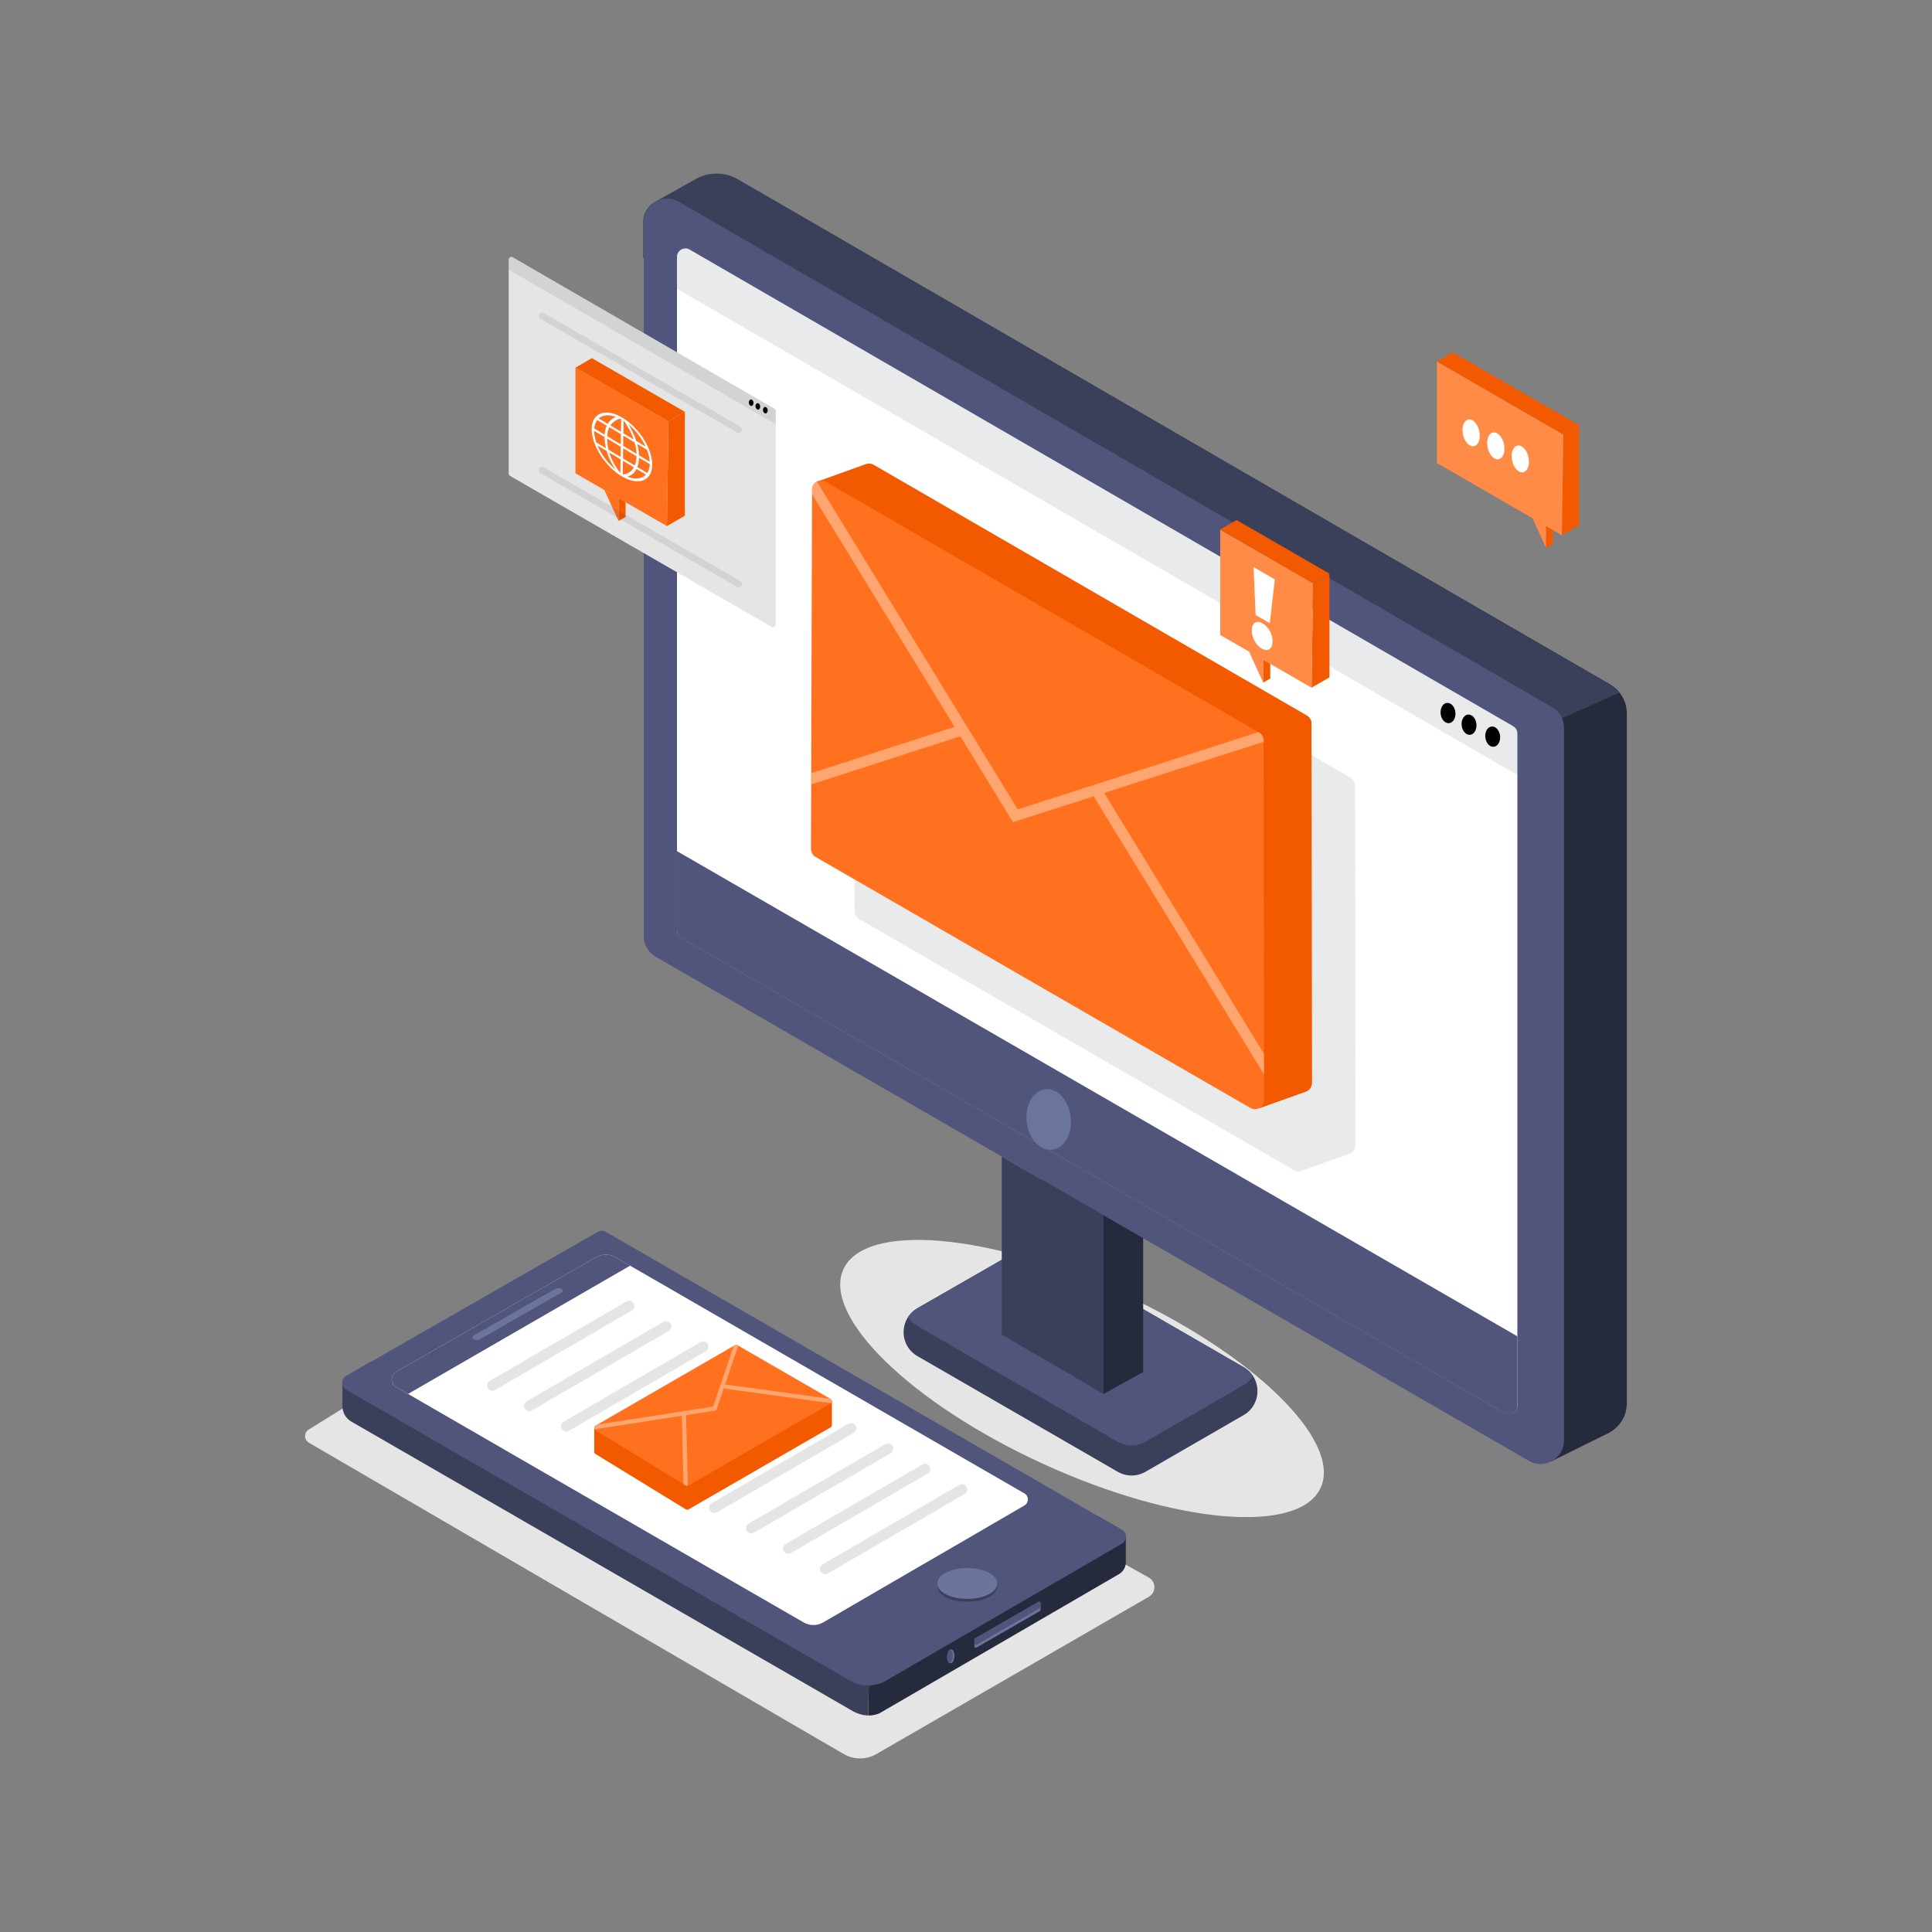 <?xml version="1.0" encoding="UTF-8"?>
<svg xmlns="http://www.w3.org/2000/svg" viewBox="0 0 512 512">
  <rect x="0" y="0" width="512" height="512" fill="#808080" stroke="none"/>
  <defs>
    <style>
      .cls-1 {
        fill: #fff;
      }

      .cls-2 {
        mix-blend-mode: screen;
        opacity: .3;
      }

      .cls-2, .cls-3 {
        fill: #6b749b;
      }

      .cls-4 {
        fill: #ffa570;
      }

      .cls-5 {
        fill: #ff711f;
      }

      .cls-6 {
        isolation: isolate;
      }

      .cls-7, .cls-8 {
        fill: #252b3d;
      }

      .cls-9 {
        fill: #3a4059;
      }

      .cls-10 {
        fill: #e5e5e5;
      }

      .cls-11, .cls-8 {
        opacity: .1;
      }

      .cls-12 {
        fill: #51557c;
      }

      .cls-13 {
        fill: #ff8b47;
      }

      .cls-14 {
        fill: #f35a00;
      }
    </style>
  </defs>
  <g class="cls-6">
    <g id="Camada_1" data-name="Camada 1">
      <g>
        <g>
          <g>
            <ellipse class="cls-10" cx="286.75" cy="365.34" rx="24.86" ry="69.55" transform="translate(-164.8 473.96) rotate(-65.4)"></ellipse>
            <g>
              <g>
                <g>
                  <path class="cls-9" d="m243.12,359.38l53.1,30.66c2.27,1.31,5.07,1.31,7.34,0l26.01-15.02c3.82-2.21,4.66-7,2.51-10.34-.6-.93-1.43-1.75-2.5-2.37l-53-30.62c-2.26-1.31-5.05-1.31-7.32-.01l-26.11,14.99c-1.08.62-1.92,1.44-2.52,2.38-2.15,3.34-1.32,8.13,2.5,10.34Z"></path>
                  <path class="cls-12" d="m240.62,349.05c.6.93,1.43,1.75,2.5,2.37l53.1,30.66c2.27,1.31,5.07,1.31,7.34,0l26.01-15.02c1.07-.62,1.9-1.44,2.51-2.37-.6-.93-1.43-1.75-2.5-2.37l-53-30.62c-2.26-1.31-5.05-1.31-7.32-.01l-26.11,14.99c-1.08.62-1.92,1.44-2.52,2.38Z"></path>
                </g>
                <g>
                  <polygon class="cls-7" points="275.97 300.69 275.97 347.86 289.33 355.65 289.43 367.64 292.46 369.41 292.47 369.4 302.95 363.6 302.95 316.62 275.97 300.69"></polygon>
                  <polygon class="cls-9" points="265.48 306.51 265.48 353.67 289.43 367.64 292.46 369.41 292.47 369.41 292.47 322.08 275.97 312.56 265.48 306.51"></polygon>
                </g>
              </g>
              <g>
                <g>
                  <g>
                    <path class="cls-7" d="m187.28,58.23v183.08c0,3.18,1.69,6.11,4.44,7.7l226.08,130.53c5.93,3.42,13.33-.86,13.33-7.7v-182.76c0-2.02-.69-3.95-1.9-5.5-.61-.78-1.35-1.45-2.2-2-.11-.07-.22-.14-.33-.2l-12.36-7.15L200.62,50.53c-5.93-3.43-13.34.85-13.34,7.69Z"></path>
                    <path class="cls-7" d="m426.54,379.63l-15.69,7.78,3.62-9.8s7.13,2.23,12.07,2.01Z"></path>
                  </g>
                  <path class="cls-9" d="m170.46,58.87v9.36l16.68,9.49,210.21,119.65,16.47-6.99,15.28-6.78c-.61-.78-1.35-1.45-2.2-2l-12.69-7.36L195.56,47.52c-3.45-2-7.71-2.03-11.19-.07l-10.2,5.73-1.08.61c-1.56,1.09-2.64,2.9-2.64,5.08Z"></path>
                </g>
                <path class="cls-12" d="m170.61,58.85v189.29c0,2.21,1.18,4.26,3.1,5.37l231.45,133.63c4.14,2.39,9.31-.59,9.31-5.37v-188.97c0-2.21-1.18-4.26-3.1-5.37l-.33-.19L179.92,53.48c-1.84-1.07-3.89-1.07-5.6-.31-.38.17-.74.37-1.08.61-1.56,1.09-2.64,2.9-2.64,5.07Z"></path>
                <g>
                  <path class="cls-1" d="m179.41,68.07v178.49c0,.79.43,1.53,1.12,1.93l218.24,126c.35.2.73.31,1.11.31,1.08,0,2.24-.86,2.24-2.24v-178.18c0-.79-.43-1.53-1.12-1.93l-218.24-126.31c-.35-.21-.73-.31-1.11-.31-1.08,0-2.24.86-2.24,2.24Z"></path>
                  <g>
                    <path class="cls-8" d="m179.41,68.07v8.47l222.71,128.83v-10.99c0-.79-.43-1.53-1.12-1.93l-218.24-126.31c-.35-.21-.73-.31-1.11-.31-1.08,0-2.24.86-2.24,2.24Z"></path>
                    <g>
                      <path d="m393.61,195.22c.08,1.49,1.02,2.69,2.11,2.69s1.9-1.2,1.83-2.69c-.08-1.49-1.02-2.69-2.11-2.69s-1.9,1.2-1.83,2.69Z"></path>
                      <path d="m387.34,192.05c.08,1.49,1.02,2.69,2.11,2.69s1.9-1.2,1.83-2.69c-.08-1.49-1.02-2.69-2.11-2.69s-1.9,1.2-1.83,2.69Z"></path>
                      <path d="m381.77,188.96c.08,1.49,1.02,2.69,2.11,2.69s1.9-1.2,1.83-2.69c-.08-1.49-1.02-2.69-2.11-2.69s-1.9,1.2-1.83,2.69Z"></path>
                    </g>
                  </g>
                </g>
                <path class="cls-12" d="m179.41,225.56v21.06c0,.79.43,1.53,1.12,1.93l218.24,126c.35.2.73.31,1.11.31,1.08,0,2.24-.86,2.24-2.24v-18.48l-222.71-128.58Z"></path>
                <path class="cls-3" d="m272.03,296.67c.24,4.45,3.06,8.05,6.32,8.05s5.7-3.61,5.46-8.05c-.24-4.45-3.06-8.05-6.32-8.05s-5.7,3.61-5.46,8.05Z"></path>
              </g>
            </g>
          </g>
          <g>
            <path class="cls-8" d="m359.1,208.18c0-.38-.09-.74-.25-1.07-.21-.42-.53-.78-.95-1.02l-114.83-66.45c-.64-.37-1.35-.41-1.96-.2-.05.02-.1.03-.15.05l-12.23,4.39c-.24.05-.46.13-.67.24,0,0,0,0-.01,0h-.01s0,0,0,0c-.73.4-1.25,1.16-1.26,2.11v1.24s-.23,73.89-.23,73.89v3s-.06,17.11-.06,17.11c0,.87.46,1.67,1.21,2.1l115.22,66.52c.71.41,1.49.41,2.15.13h0s12.37-4.41,12.37-4.41l.31-.11c.84-.36,1.47-1.18,1.47-2.22l-.1-95.3Zm-12.59,92.17h0s0,0,0,0h0Z"></path>
            <g>
              <path class="cls-14" d="m227.86,133.62l-.27,86.86c0,.87.46,1.67,1.21,2.1l100.53,58.04,5.64,3.25-1.47,9.88,12.37-4.41.31-.11c.84-.36,1.47-1.18,1.47-2.22l-.1-95.3c0-.38-.09-.74-.25-1.07-.21-.42-.53-.78-.95-1.02l-114.83-66.45c-.64-.37-1.35-.41-1.96-.2-.05.02-.1.03-.15.05l-12.93,4.64,11.39,5.97Z"></path>
              <path class="cls-14" d="m334.97,283.87l-1.47,9.88,12.37-4.41.31-.11c.84-.36,1.47-1.18,1.47-2.22l-.1-95.3c0-.38-.09-.74-.25-1.07l-16.42,5.61-1.55,84.37,5.64,3.25Z"></path>
              <path class="cls-5" d="m214.92,224.99c0,.87.46,1.67,1.21,2.1l115.22,66.52c1.61.93,3.63-.23,3.62-2.1v-6.8s-.01-5.46-.01-5.46l-.09-82.67v-.37c0-.86-.46-1.66-1.21-2.09l-.17-.1-114.66-66.35c-.78-.45-1.66-.41-2.35-.04-.74.39-1.28,1.16-1.28,2.12v1.24s-.23,73.89-.23,73.89v3s-.06,17.11-.06,17.11Z"></path>
              <path class="cls-4" d="m289.24,210.08l45.73,74.63v-5.46s-43.3-70.66-43.3-70.66c-.41-.67-1.29-.88-1.96-.47-.67.41-.88,1.29-.47,1.96Z"></path>
              <path class="cls-4" d="m214.98,207.89l40.28-13.01c.75-.24,1.16-1.05.92-1.79-.24-.75-1.05-1.16-1.79-.92l-39.39,12.73v3Z"></path>
              <path class="cls-4" d="m215.21,131l53.24,86.89,66.43-21.31v-.37c0-.86-.46-1.66-1.21-2.09l-.17-.1-63.8,20.47-53.21-86.86c-.74.39-1.28,1.16-1.28,2.12v1.24Z"></path>
            </g>
          </g>
        </g>
        <g>
          <g>
            <g>
              <polygon class="cls-13" points="330.99 172.63 334.77 180.9 334.77 174.82 330.99 172.63"></polygon>
              <polygon class="cls-14" points="334.77 180.9 336.64 179.82 336.64 175.89 334.77 174.82 334.77 180.9"></polygon>
            </g>
            <polygon class="cls-14" points="352.32 152.02 352.32 179.51 347.57 182.25 347.98 154.55 352.32 152.02"></polygon>
            <polygon class="cls-13" points="323.37 140.34 323.37 168.28 347.57 182.25 347.98 154.55 323.37 140.34"></polygon>
            <path class="cls-1" d="m336.52,165.16l-3.76-2.16-.55-12.7,5.63,3.24-1.33,11.62Zm-2.13,6.74c-1.63-.94-2.71-3.1-2.65-4.96.06-1.89,1.23-2.67,2.86-1.74,1.63.94,2.71,3.02,2.65,4.9-.06,1.86-1.24,2.73-2.86,1.79Z"></path>
            <polygon class="cls-14" points="352.32 152.02 327.71 137.82 323.37 140.34 347.98 154.55 352.32 152.02"></polygon>
          </g>
          <g>
            <g>
              <polygon class="cls-13" points="406.11 137.29 409.75 145.25 409.75 139.39 406.11 137.29"></polygon>
              <polygon class="cls-14" points="409.74 145.25 411.55 144.21 411.55 140.43 409.75 139.39 409.74 145.25"></polygon>
            </g>
            <polygon class="cls-14" points="418.49 112.71 418.49 139.19 413.91 141.83 414.31 115.15 418.49 112.71"></polygon>
            <polygon class="cls-13" points="380.79 95.79 380.79 122.71 413.91 141.83 414.31 115.15 380.79 95.79"></polygon>
            <g>
              <path class="cls-1" d="m402.39,118.06c-1.24.02-2.01,1.63-1.73,3.6.28,1.97,1.51,3.54,2.74,3.52,1.24-.02,2.01-1.63,1.73-3.6-.28-1.97-1.51-3.54-2.74-3.52Z"></path>
              <path class="cls-1" d="m395.9,114.61c-1.24.02-2.01,1.63-1.73,3.6.28,1.97,1.51,3.54,2.74,3.52,1.24-.02,2.01-1.63,1.73-3.6-.28-1.97-1.51-3.54-2.74-3.52Z"></path>
              <path class="cls-1" d="m389.37,111.15c-1.24.02-2.01,1.63-1.73,3.6.28,1.97,1.51,3.54,2.74,3.52,1.24-.02,2.01-1.63,1.73-3.6-.28-1.97-1.51-3.54-2.74-3.52Z"></path>
            </g>
            <polygon class="cls-14" points="418.49 112.71 384.98 93.37 380.8 95.8 414.31 115.15 418.49 112.71"></polygon>
          </g>
        </g>
        <g>
          <path class="cls-10" d="m134.81,68.78v56.72c0,.25.14.49.35.61l69.36,40.04c.11.06.23.1.35.1.34,0,.71-.27.71-.71v-56.62c0-.25-.14-.49-.35-.61l-69.36-40.14c-.11-.07-.23-.1-.35-.1-.34,0-.71.27-.71.71Z"></path>
          <g>
            <g>
              <g>
                <polygon class="cls-5" points="160.13 129.79 163.92 138.07 163.92 131.97 160.13 129.79"></polygon>
                <polygon class="cls-14" points="163.91 138.07 165.79 136.99 165.79 133.05 163.92 131.97 163.91 138.07"></polygon>
              </g>
              <polygon class="cls-14" points="181.5 109.14 181.5 136.67 176.74 139.42 177.15 111.67 181.5 109.14"></polygon>
              <polygon class="cls-5" points="152.5 97.44 152.5 125.43 176.74 139.42 177.15 111.67 152.5 97.44"></polygon>
              <polygon class="cls-14" points="181.5 109.14 156.85 94.91 152.5 97.44 177.15 111.67 181.5 109.14"></polygon>
            </g>
            <path class="cls-1" d="m156.8,113.63c-.06,4.27,3.48,9.9,7.91,12.55,4.42,2.65,8.08,1.33,8.14-2.94.06-4.27-3.48-9.9-7.91-12.55-4.42-2.65-8.08-1.33-8.14,2.94Zm4.46,5.55c-.25-1-.38-2-.39-2.97l3.63,2.17-.04,2.71-3.2-1.91Zm1.83,5.22c-2.03-1.66-3.75-3.95-4.75-6.34l2.44,1.46c.32,1.12.78,2.23,1.36,3.3.29.54.61,1.07.95,1.57Zm1.36-2.68l-.05,3.63c-.24-.28-1-1.23-1.76-2.63-.48-.9-.88-1.84-1.17-2.78l2.98,1.78Zm-2.69-8.97c.88-1.32,2.16-1.69,2.57-1.78.1.05.19.1.29.15l-.05,3.3-2.8-1.68Zm-3.1-1.86c1.05-.94,2.69-1.09,4.54-.42-.37.15-.72.35-1.03.6-.44.34-.81.76-1.11,1.26l-2.4-1.43Zm2.23,4.7c.05-.9.25-1.7.6-2.38l3.07,1.84-.04,2.71-3.62-2.17Zm-3.42-2.04c.08-.91.35-1.67.81-2.25l2.52,1.51c-.32.7-.51,1.5-.56,2.4l-2.77-1.66Zm2.76,2.28c0,.97.13,1.96.36,2.95l-2.56-1.53c-.38-1.09-.57-2.13-.58-3.08l2.78,1.66Zm9.11,5.46l2.86,1.71c-.03.93-.26,1.72-.66,2.34l-2.64-1.58c.26-.7.41-1.53.44-2.47Zm-4.14-6.47l.05-3.3c.07.04.14.09.2.13.27.39.94,1.39,1.6,2.73.34.69.63,1.39.87,2.07l-2.73-1.63Zm2.98,2.41c.32,1.08.49,2.1.51,3.05l-3.55-2.12.04-2.71,2.99,1.79Zm.45-.36c-.28-.84-.63-1.7-1.05-2.55-.31-.63-.65-1.25-1.02-1.85,1.88,1.54,3.52,3.66,4.54,5.88l-2.47-1.48Zm.06,4.03c-.04.95-.19,1.77-.47,2.46l-3.12-1.87.04-2.71,3.55,2.13Zm.65-.24c-.02-.94-.18-1.96-.48-3.02l2.6,1.55c.43,1.12.67,2.18.73,3.17l-2.84-1.7Zm1.86,5.11c-1.07,1.16-2.89,1.36-4.95.55.36-.09.69-.23,1-.42.6-.37,1.08-.92,1.43-1.63l2.52,1.51Zm-3.21-1.92c-.92,1.7-2.46,1.85-2.96,1.85l.05-3.59,2.9,1.74Z"></path>
          </g>
          <g>
            <g class="cls-11">
              <path class="cls-7" d="m195.72,114.72c-.15,0-.3-.04-.44-.12l-52.05-30.11c-.42-.25-.57-.79-.32-1.21.25-.43.79-.57,1.21-.32l52.05,30.11c.42.25.57.79.32,1.21-.16.28-.46.44-.77.44Z"></path>
            </g>
            <g class="cls-11">
              <path class="cls-7" d="m195.72,155.63c-.15,0-.3-.04-.44-.12l-52.05-30.11c-.42-.25-.57-.79-.32-1.21.25-.43.79-.57,1.21-.32l52.05,30.11c.42.25.57.79.32,1.21-.16.28-.46.44-.77.44Z"></path>
            </g>
          </g>
          <g>
            <path class="cls-8" d="m134.81,68.78v2.69l70.77,40.94v-3.49c0-.25-.14-.49-.35-.61l-69.36-40.14c-.11-.07-.23-.1-.35-.1-.34,0-.71.27-.71.71Z"></path>
            <g>
              <path d="m202.2,108.7c.03.47.33.86.67.86s.61-.38.58-.86c-.03-.47-.33-.85-.67-.85s-.61.38-.58.85Z"></path>
              <path d="m200.21,107.69c.03.47.33.86.67.86s.61-.38.58-.86c-.03-.47-.33-.85-.67-.85s-.61.38-.58.85Z"></path>
              <path d="m198.44,106.71c.02.47.33.86.67.86s.61-.38.58-.86c-.03-.47-.33-.85-.67-.85s-.61.38-.58.85Z"></path>
            </g>
          </g>
        </g>
        <g>
          <path class="cls-10" d="m291.46,410.8l13.15,7.37c1.82,1.21,1.73,3.9-.15,4.99l-72.2,41.68c-2.69,1.55-6.01,1.55-8.7-.02l-141.69-82.48c-1.33-.77-1.36-2.68-.06-3.5l13.61-8.43,129.89,75,66.15-34.62Z"></path>
          <g>
            <path class="cls-7" d="m230.05,454.62c.95.02,1.99-.12,3.04-.59,0,0,0,0,0,0l1.33-.77s0,0,0,0l.55-.32,61.59-35.79c1.11-.65,1.79-1.83,1.79-3.12v-6.82c-.02-.69-.37-1.38-1.06-1.77l-6.46-3.73-60.37,34.87-.23,10.12-.18,7.94Z"></path>
            <path class="cls-9" d="m90.75,366.11v6.54c0,1.68.89,3.24,2.35,4.08l132.82,76.69.3.17s.02,0,.03.01c.62.33,2.05.97,3.8,1.02l.18-7.94.23-10.12-132.06-75.72h0l-6.61,3.79c-.59.34-.94.89-1.04,1.48Z"></path>
            <polygon class="cls-1" points="273.18 403.77 214.49 437.87 100.38 371.98 159.46 338.11 273.18 403.77"></polygon>
            <polygon class="cls-1" points="273.18 403.77 214.49 437.87 100.38 371.98 159.46 338.11 273.18 403.77"></polygon>
            <g>
              <path class="cls-3" d="m275.77,424.86v1.74c0,.14-.07.27-.19.34l-16.77,9.68c-.26.15-.58-.04-.58-.34v-1.74c0-.14.07-.27.19-.34l16.77-9.68c.26-.15.58.04.58.34Z"></path>
              <path class="cls-12" d="m275.77,424.86v.99c0,.14-.07.27-.19.34l-16.77,9.68c-.26.15-.58-.04-.58-.34v-.99c0-.14.07-.27.19-.34l16.77-9.68c.26-.15.58.04.58.34Z"></path>
            </g>
            <g>
              <path class="cls-3" d="m252.92,438.99c-.05,1.03-.52,1.84-1.05,1.81-.06,0-.12-.02-.18-.04-.43-.19-.73-.96-.68-1.86.04-.87.39-1.59.81-1.77.08-.03.15-.05.23-.04.53.03.91.88.86,1.91Z"></path>
              <path class="cls-12" d="m252.51,438.99c-.04.87-.39,1.59-.81,1.77-.43-.19-.73-.96-.68-1.86.04-.87.39-1.59.81-1.77.43.19.73.96.68,1.86Z"></path>
            </g>
            <g>
              <path class="cls-12" d="m90.75,366.84c.1.59.44,1.13,1.03,1.47l133.53,77.1c1.52.88,3.22,1.3,4.92,1.26,1.57-.03,3.14-.46,4.55-1.27l62.52-36.3c.68-.4,1.04-1.08,1.06-1.77v-.13c-.02-.69-.37-1.38-1.06-1.77l-6.46-3.73-25.05-14.47-67.03-38.71-38.22-22.07c-.65-.38-1.46-.38-2.12,0l-60.02,34.39h0l-6.61,3.79c-.59.34-.94.89-1.04,1.48-.04.24-.04.49,0,.73Z"></path>
              <path class="cls-9" d="m264.31,419.73c.16,3.14-3.56,4.74-7.96,4.74-4.4,0-8.15-1.41-7.96-4.83.13-2.25,3.56-3.35,7.96-3.35,4.4,0,7.85,1.18,7.96,3.43Z"></path>
              <ellipse class="cls-3" cx="256.34" cy="419.64" rx="7.96" ry="4.09"></ellipse>
              <path class="cls-2" d="m262.58,419.38c0,1.77-2.79,3.2-6.24,3.2-3.45,0-6.24-1.43-6.24-3.2s2.79-3.2,6.24-3.2c3.45,0,6.24,1.43,6.24,3.2Z"></path>
              <path class="cls-1" d="m104.98,367.58l3.16,1.83,10.5,6.07,23.54,13.6,25.57,14.76,10.26,5.93,18.68,10.79,16.29,9.4c1.6.92,3.57.92,5.16,0l2.09-1.21,21.11-12.28,10.26-5.94,19.89-11.57c1.22-.71,1.22-2.48,0-3.19l-19.89-11.48-10.26-5.93-21.11-12.19-23.54-13.6-18.68-10.79-10.26-5.92-.76-.44-3.89-2.24c-1.59-.92-3.55-.92-5.15,0l-15.77,9.04-23.54,13.5-13.66,7.83c-1.56.9-1.57,3.15,0,4.06Z"></path>
              <g>
                <path class="cls-10" d="m218.69,417.18c.24,0,.48-.06.7-.19l36.26-21.07c.67-.39.89-1.24.51-1.91-.39-.67-1.24-.89-1.91-.51l-36.26,21.07c-.67.39-.89,1.24-.51,1.91.26.45.73.7,1.21.7Z"></path>
                <path class="cls-10" d="m208.89,411.78c.24,0,.48-.06.7-.19l36.26-21.07c.67-.39.89-1.24.51-1.91s-1.24-.89-1.91-.51l-36.26,21.07c-.67.39-.89,1.24-.51,1.91.26.45.73.7,1.21.7Z"></path>
                <path class="cls-10" d="m199.08,406.38c.24,0,.48-.06.7-.19l36.26-21.07c.67-.39.89-1.24.51-1.91-.39-.67-1.24-.89-1.91-.51l-36.26,21.07c-.67.39-.89,1.24-.51,1.91.26.45.73.7,1.21.7Z"></path>
                <path class="cls-10" d="m189.28,400.98c.24,0,.48-.06.7-.19l36.26-21.07c.67-.39.89-1.24.51-1.91-.39-.67-1.24-.89-1.91-.51l-36.26,21.07c-.67.39-.89,1.24-.51,1.91.26.45.73.7,1.21.7Z"></path>
                <path class="cls-10" d="m179.48,395.57c.24,0,.48-.06.7-.19l36.26-21.07c.67-.39.89-1.24.51-1.91s-1.24-.89-1.91-.51l-36.26,21.07c-.67.39-.89,1.24-.51,1.91.26.45.73.7,1.21.7Z"></path>
                <path class="cls-10" d="m169.68,390.17c.24,0,.48-.06.7-.19l36.26-21.07c.67-.39.89-1.24.51-1.91-.39-.67-1.24-.89-1.91-.51l-36.26,21.07c-.67.39-.89,1.24-.51,1.91.26.45.73.7,1.21.7Z"></path>
                <path class="cls-10" d="m159.88,384.77c.24,0,.48-.06.7-.19l36.26-21.07c.67-.39.89-1.24.51-1.91-.39-.67-1.24-.89-1.91-.51l-36.26,21.07c-.67.39-.89,1.24-.51,1.91.26.45.73.7,1.21.7Z"></path>
                <path class="cls-10" d="m150.08,379.37c.24,0,.48-.06.7-.19l36.26-21.07c.67-.39.89-1.24.51-1.91-.39-.67-1.24-.89-1.91-.51l-36.26,21.07c-.67.39-.89,1.24-.51,1.91.26.45.73.7,1.21.7Z"></path>
                <path class="cls-10" d="m140.27,373.97c.24,0,.48-.06.7-.19l36.26-21.07c.67-.39.89-1.24.51-1.91-.39-.67-1.24-.89-1.91-.51l-36.26,21.07c-.67.39-.89,1.24-.51,1.91.26.45.73.7,1.21.7Z"></path>
                <path class="cls-10" d="m130.47,368.57c.24,0,.48-.06.7-.19l36.26-21.07c.67-.39.89-1.24.51-1.91-.39-.67-1.24-.89-1.91-.51l-36.26,21.07c-.67.39-.89,1.24-.51,1.91.26.45.73.7,1.21.7Z"></path>
              </g>
              <path class="cls-12" d="m104.98,367.58l3.16,1.83,58.85-34-3.89-2.24c-1.59-.92-3.55-.92-5.15,0l-15.77,9.04-23.54,13.5-13.66,7.83c-1.56.9-1.57,3.15,0,4.06Z"></path>
              <path class="cls-3" d="m126.64,355.09c.2-.03.39-.09.55-.18l21.57-12.34c.48-.28.51-.72.06-1-.45-.27-1.2-.27-1.69,0l-21.57,12.34c-.48.28-.51.72-.06,1,.3.18.73.24,1.14.18Z"></path>
            </g>
          </g>
          <g>
            <path class="cls-14" d="m220.43,377.52h-.01c.05.27-.06.57-.34.73l-37.64,21.73c-.08.05-.17.08-.26.09-.16.02-.32-.01-.46-.1l-23.9-14.64c-.23-.14-.34-.39-.34-.62v-6.37l4.98,3.11,32.28-18.64c.22-.12.49-.12.71,0l19.01,10.98.7.41,5.27-2.97v6.3Z"></path>
            <path class="cls-14" d="m220.43,377.52h-.01c.05.27-.06.57-.34.73l-37.64,21.73c-.08.05-.17.08-.26.09v-7.39l32.28-18.9.7.41,5.27-2.97v6.3Z"></path>
            <path class="cls-5" d="m220.19,371.86s-.07.06-.12.09l-37.64,21.73c-.05.03-.1.05-.16.07-.19.05-.39.03-.56-.08l-.58-.35-23.33-14.29c-.1-.06-.18-.14-.23-.24-.2-.32-.11-.77.25-.98l.49-.28,36.13-20.86.3-.17c.22-.12.49-.12.71,0l.21.12,24.38,14.07h0s.04.03.04.03c.43.25.47.83.12,1.14Z"></path>
            <g>
              <path class="cls-4" d="m195.66,356.62l-3.49,10.26-.37,1.09-1.87,5.49c-.07.2-.24.35-.45.38l-7.66,1.19-1.13.17-23.11,3.58c-.2-.32-.11-.77.25-.98l.49-.28,30.65-4.75,1.9-5.59s0,0,0,0v-.04s.01,0,.02,0l3.56-10.47.3-.17c.22-.12.49-.12.71,0l.21.12Z"></path>
              <path class="cls-4" d="m182.28,393.65s0,.06,0,.09c-.19.05-.39.03-.56-.08l-.58-.35-.45-18.11v-.25c-.01-.31.24-.57.55-.58h.01c.31,0,.56.24.57.55v.1s.46,18.62.46,18.62Z"></path>
              <path class="cls-4" d="m220.19,371.86l-28.4-3.89-.46-.06c-.31-.04-.53-.33-.48-.64,0-.03,0-.05.02-.08,0,0,0,0,0,0v-.04s.01,0,.02,0c.09-.24.34-.39.6-.35l.68.09,27.87,3.81h0s.04.03.04.03c.43.25.47.83.12,1.14Z"></path>
            </g>
          </g>
        </g>
      </g>
    </g>
  </g>
</svg>
